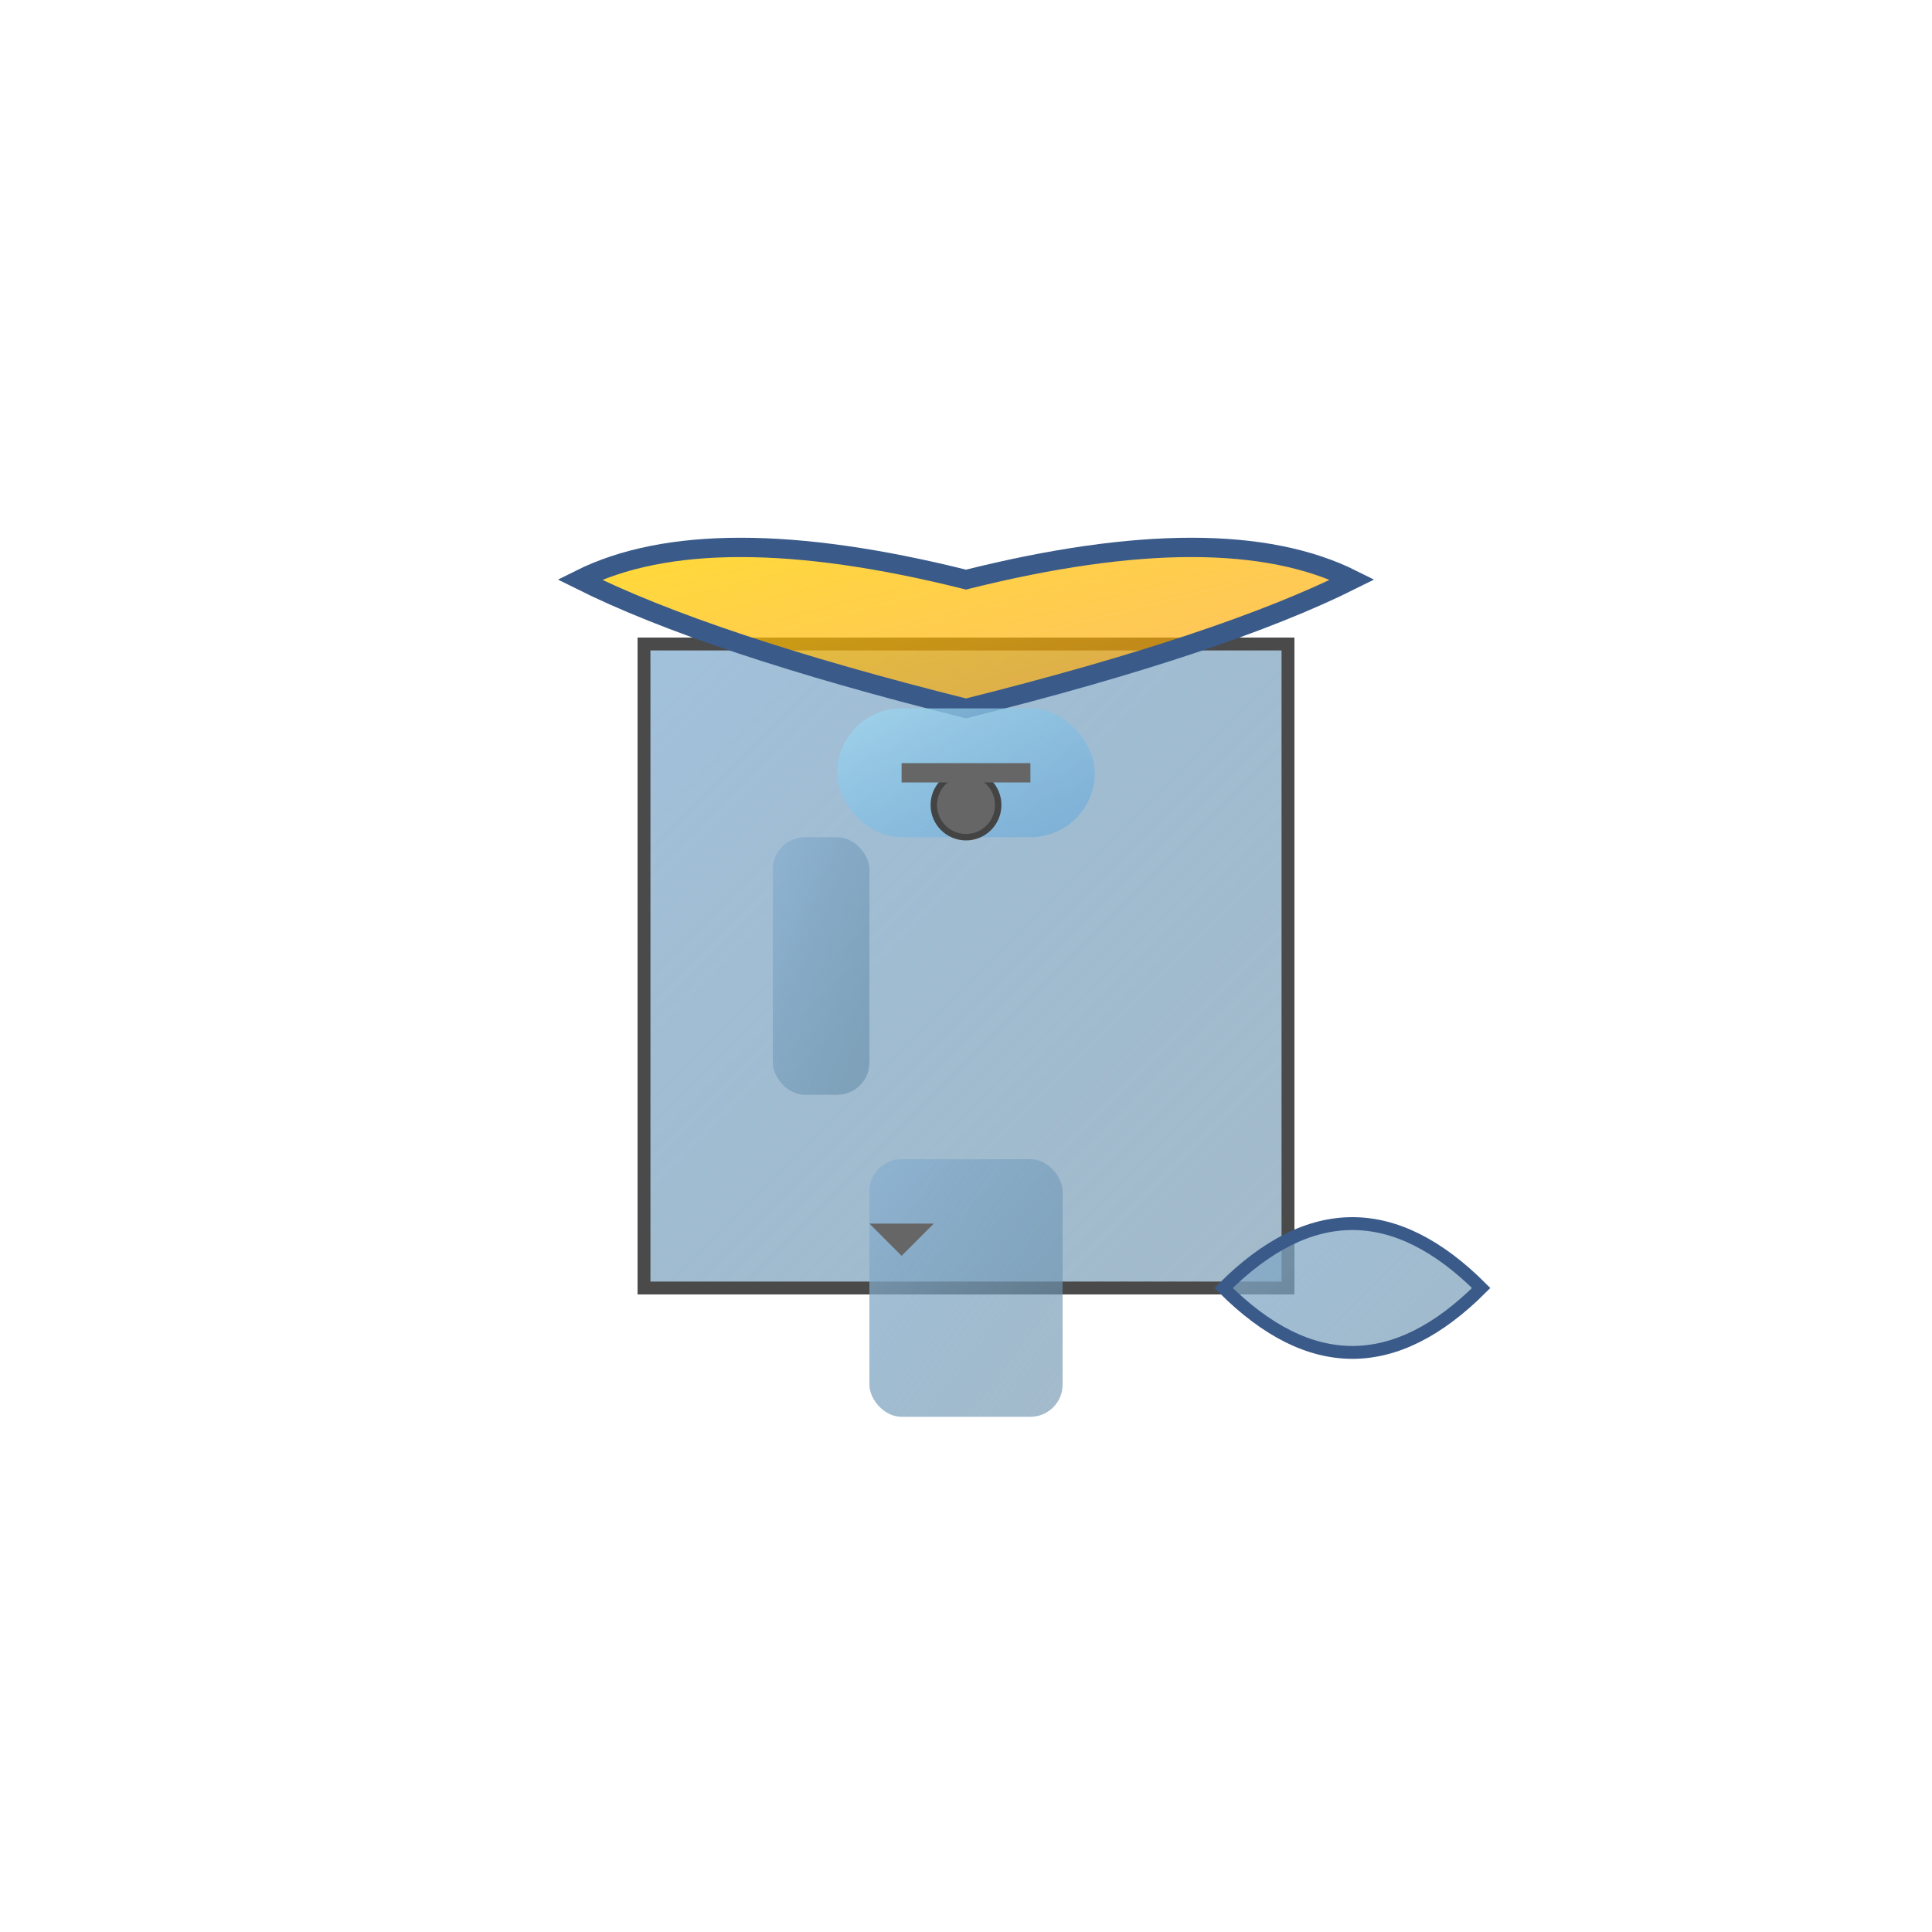 <svg viewBox="0 0 300 300" xmlns="http://www.w3.org/2000/svg">
  <g transform="translate(150,150)">
    <!-- Main Body -->
    <path d="M-50,-50 L50,-50 L50,50 L-50,50 Z" 
          fill="url(#bodyGradient)" 
          stroke="#4a4a4a" 
          stroke-width="2"/>
    
    <!-- Mane -->
    <path d="M-60,-60 Q-40,-70 0,-60 Q40,-70 60,-60 L60,-60 Q40,-50 0,-40 Q-40,-50 -60,-60 Z" 
          fill="url(#maneGradient)" 
          stroke="#3a5a8a" 
          stroke-width="3"/>
    
    <!-- Head Details -->
    <rect x="-20" y="-40" width="40" height="20" 
          fill="url(#faceGradient)" 
          rx="10"/>
    
    <!-- Nose -->
    <circle cx="0" cy="-25" r="5" 
            fill="#666" 
            stroke="#444" 
            stroke-width="1"/>
    
    <!-- Mouth -->
    <path d="M-10,-30 L10,-30" 
          stroke="#666" 
          stroke-width="3"/>
    
    <!-- Legs -->
    <rect x="-15" y="30" width="30" height="40" 
          fill="url(#legGradient)" 
          rx="5"/>
    
    <!-- Arm -->
    <rect x="-30" y="-20" width="15" height="40" 
          fill="url(#armGradient)" 
          rx="5"/>
    
    <!-- Tail -->
    <path d="M40,50 Q60,70 80,50 L80,50 Q60,30 40,50 Z" 
          fill="url(#tailGradient)" 
          stroke="#3a5a8a" 
          stroke-width="2"/>
    
    <!-- Claws -->
    <path d="M-15,40 L-10,45 L-5,40" 
          fill="#666"/>
    
    <!-- Gradient Definitions -->
    <defs>
      <linearGradient id="bodyGradient" x1="0%" y1="0%" x2="100%" y2="100%">
        <stop offset="0%" stop-color="#8ab1d1" stop-opacity="0.8"/>
        <stop offset="100%" stop-color="#668da8" stop-opacity="0.6"/>
      </linearGradient>
      
      <linearGradient id="maneGradient" x1="0%" y1="0%" x2="100%" y2="100%">
        <stop offset="0%" stop-color="#ffd700" stop-opacity="0.8"/>
        <stop offset="100%" stop-color="#ff9900" stop-opacity="0.6"/>
      </linearGradient>
      
      <linearGradient id="faceGradient" x1="0%" y1="0%" x2="100%" y2="100%">
        <stop offset="0%" stop-color="#a0d8ef" stop-opacity="0.8"/>
        <stop offset="100%" stop-color="#66a6d8" stop-opacity="0.6"/>
      </linearGradient>
      
      <linearGradient id="legGradient" x1="0%" y1="0%" x2="100%" y2="100%">
        <stop offset="0%" stop-color="#8ab1d1" stop-opacity="0.8"/>
        <stop offset="100%" stop-color="#668da8" stop-opacity="0.6"/>
      </linearGradient>
      
      <linearGradient id="armGradient" x1="0%" y1="0%" x2="100%" y2="100%">
        <stop offset="0%" stop-color="#8ab1d1" stop-opacity="0.8"/>
        <stop offset="100%" stop-color="#668da8" stop-opacity="0.6"/>
      </linearGradient>
      
      <linearGradient id="tailGradient" x1="0%" y1="0%" x2="100%" y2="100%">
        <stop offset="0%" stop-color="#8ab1d1" stop-opacity="0.8"/>
        <stop offset="100%" stop-color="#668da8" stop-opacity="0.6"/>
      </linearGradient>
    </defs>
  </g>
</svg>
